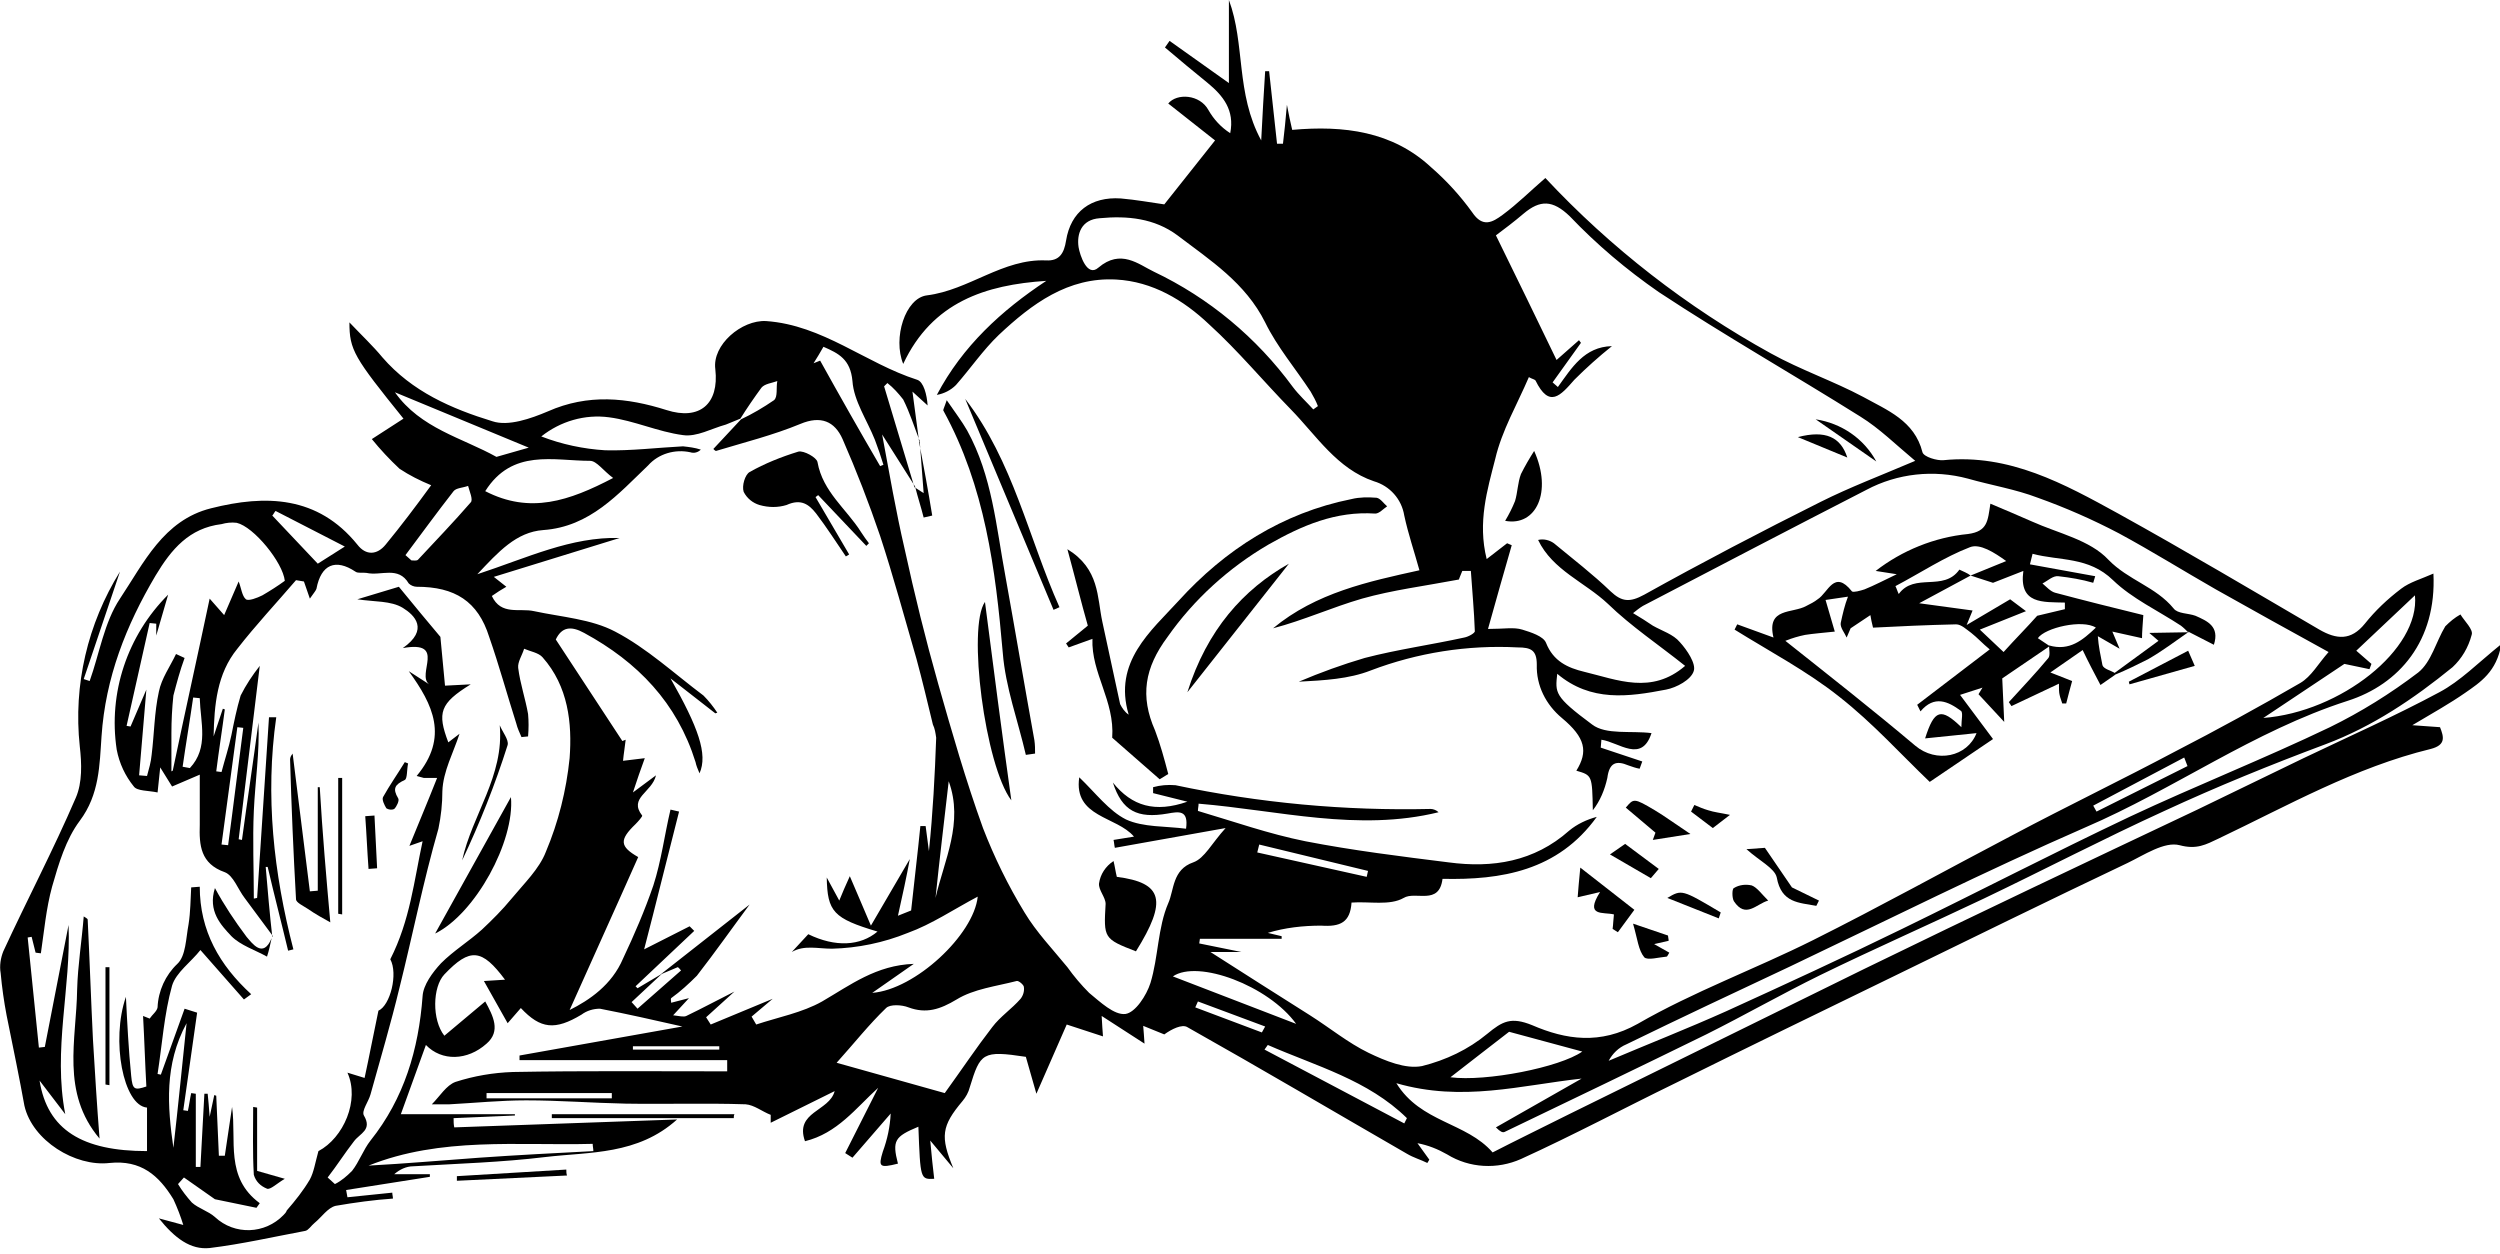 <?xml version="1.0" encoding="UTF-8"?> <svg xmlns="http://www.w3.org/2000/svg" xmlns:xlink="http://www.w3.org/1999/xlink" version="1.1" id="Layer_1" x="0px" y="0px" viewBox="0 0 379.2 190.2" style="enable-background:new 0 0 379.2 190.2;" xml:space="preserve"> <g id="Group_781"> <path id="Path_536" d="M138.8,73.8l-5-7.9c1.1,5.9,2.1,11.7,3.4,17.3c1.5,6.9,3.2,13.8,5.1,20.5c2.1,7.4,4.2,14.7,6.8,21.9 c1.7,4.4,3.8,8.7,6.3,12.8c1.8,3,4.3,5.6,6.5,8.3c1,1.4,2.1,2.7,3.3,3.9c1.7,1.4,3.8,3.4,5.5,3.2c1.5-0.2,3.2-2.8,3.8-4.7 c1.2-3.9,1.1-8.4,2.7-12.1c0.9-2,0.6-5.1,3.8-6.2c1.7-0.6,2.8-2.9,4.9-5.2l-16.8,3c-0.1-0.4-0.1-0.8-0.2-1.2l3.1-0.5 c-2.6-3.1-9.2-2.9-8.3-9c2.5,2.4,4.5,5.1,7.1,6.4c2.6,1.2,6,1,9.1,1.4c0.4-2.9-1.1-2.6-2.8-2.3c-4.6,0.8-6.9-0.4-8.3-4.7 c2.9,3.6,6.4,4.6,11.3,2.9l-5.2-1.3l0-0.9c1.1-0.3,2.2-0.4,3.4-0.3c12.7,2.7,25.7,3.9,38.7,3.6c0.4,0,0.9,0.2,1.2,0.5 c-12.2,3-24.3-0.3-36.4-1.3c0,0.4-0.1,0.7-0.1,1.1c5.4,1.6,10.8,3.5,16.3,4.6c7.2,1.4,14.5,2.3,21.7,3.2c6.7,0.9,13-0.1,18.3-4.8 c1.2-1,2.7-1.7,4.2-2.1c-5.9,8.2-14.5,9.6-23.4,9.4c-0.5,4.1-4.1,1.8-5.9,2.9c-2.1,1.2-5.2,0.5-7.9,0.7c-0.2,3-1.7,3.7-4.6,3.5 c-2.7,0-5.5,0.3-8.1,1.1l2.1,0.5c0,0.1,0,0.2,0,0.4H182l-0.1,0.7l6.4,1.3h-4.7c5.3,3.4,10.2,6.5,15.1,9.6c3,1.9,5.8,4.2,8.9,5.7 c2.5,1.2,5.6,2.5,8.1,2c3.6-0.9,7-2.5,9.9-4.9c2.3-1.9,3.6-2.6,6.8-1.3c5.1,2.2,10.3,3,16-0.2c8.5-4.9,17.8-8.3,26.6-12.7 c10.2-5.1,20.3-10.7,30.4-16c8.1-4.3,16.4-8.3,24.5-12.6c6.4-3.3,12.8-6.8,19-10.4c1.7-1,2.7-2.9,4.3-4.7c-6-3.3-11.6-6.4-17.1-9.5 c-4.9-2.8-9.7-5.8-14.7-8.5c-4-2.1-8.1-3.9-12.3-5.4c-3.4-1.3-7.1-1.9-10.6-2.9c-5.2-1.4-10.7-0.8-15.4,1.7 c-11.3,5.8-22.6,11.7-33.9,17.6c-0.5,0.3-1,0.7-1.5,1.1c1.2,0.7,2.1,1.3,3,1.9c1.4,0.8,3.1,1.3,4.1,2.5c1.1,1.2,2.5,3.3,2.1,4.4 c-0.4,1.3-2.6,2.5-4.2,2.8c-5.7,1.1-11.4,1.9-16.5-2.4c-0.3,2.9-0.5,3.4,5.3,7.7c2.1,1.6,5.9,0.9,9,1.3c-1.5,4.6-4.9,1.4-7.6,1 l-0.1,1.2l6.3,2.1l-0.4,1.1c-0.6-0.1-1.1-0.3-1.7-0.5c-1.9-0.8-2.9-0.4-3.2,1.9c-0.4,1.8-1.1,3.5-2.2,4.9c-0.1-5.3-0.1-5.3-2.5-6 c1.8-2.9,1.4-5-2.2-8c-2.4-2-3.9-4.9-3.8-8.1c0-2.2-0.9-2.6-2.9-2.6c-7.6-0.4-15.2,0.8-22.3,3.5c-3.3,1.3-7.1,1.5-10.9,1.7 c3.3-1.4,6.6-2.6,10-3.6c5-1.3,10.1-2,15.1-3.1c0.6-0.1,1.7-0.7,1.6-1c-0.1-3-0.4-6.1-0.6-9.1h-1.3c-0.3,0.7-0.6,1.5-0.5,1.3 c-5.3,1-10.1,1.6-14.7,2.9c-4.5,1.3-8.9,3.3-13.5,4.5c6.5-5.4,14.5-7.1,22.2-8.8c-0.8-2.9-1.7-5.5-2.3-8.3 c-0.4-2.5-2.2-4.5-4.6-5.2c-5.6-1.9-8.7-6.9-12.6-10.9c-4.2-4.3-8-8.9-12.4-12.9c-3.9-3.7-8.6-6.5-14.1-6.8 c-7.3-0.4-12.8,3.7-17.8,8.4c-2.4,2.3-4.3,5.1-6.5,7.6c-0.8,0.8-1.8,1.3-2.9,1.5c3.9-7.4,9.8-12.8,16.6-17.3 c-9.2,0.6-17.3,3.2-21.7,12.6c-1.6-3.9,0.3-10,3.6-10.4c6.4-0.8,11.5-5.6,18.1-5.3c2,0.1,2.7-1.1,3-3c0.7-4.4,3.8-6.7,8.3-6.4 c2.3,0.2,4.5,0.6,6.6,0.9l7.7-9.7l-7.1-5.6c1.3-1.6,4.8-1.4,6.1,1c0.8,1.4,1.9,2.6,3.3,3.5c0.7-3.5-1.1-5.7-3.4-7.6 c-2.2-1.8-4.4-3.6-6.5-5.4l0.7-1l9,6.4V0c2.5,6.7,1,14.1,4.9,21.3c0.2-4.1,0.4-7.3,0.6-10.5l0.6,0c0.4,3.7,0.8,7.3,1.2,11l0.9,0 c0.2-1.7,0.4-3.5,0.6-5.9c0.3,1.6,0.5,2.5,0.8,3.8c7.8-0.7,15.2,0.2,21.1,5.7c2.3,2,4.4,4.3,6.2,6.8c1.6,2.4,3.1,1.5,4.6,0.4 c2.3-1.7,4.3-3.7,6.5-5.6c9.9,10.6,21.5,19.6,34.2,26.6c4.5,2.5,9.5,4.2,14,6.6c3.6,2,7.8,3.6,9,8.4c0.2,0.7,2.2,1.3,3.2,1.2 c10-1,18.3,3.6,26.5,8.1c10.3,5.7,20.4,11.7,30.5,17.6c2.6,1.5,4.8,1.7,6.9-0.9c1.6-2,3.4-3.7,5.5-5.3c1.3-1,3.1-1.5,4.9-2.3 c0.5,10.2-5.2,16.8-13,19.3c-14.3,4.6-26.3,13.4-39.8,19.2c-15.1,6.6-29.9,14-44.8,21.1c-8.3,3.9-16.6,7.8-24.8,11.8 c-1.2,0.5-2.1,1.4-2.7,2.5c5.9-2.5,12-4.9,17.8-7.5c9-4.1,17.9-8.2,26.7-12.5c11.5-5.6,22.9-11.5,34.5-17 c10-4.7,20.4-8.8,30.4-13.6c4.7-2.3,9.2-5.1,13.4-8.3c2-1.6,2.7-4.7,4.1-7c0.7-0.7,1.4-1.3,2.3-1.8c0.6,1,2,2.3,1.7,3.1 c-0.5,1.9-1.5,3.6-2.9,4.9c-5.9,4.8-12.1,9-19.3,11.7c-8.3,3.1-16.4,6.4-24.4,10.1c-9.2,4.2-18.2,8.9-27.4,13.3 c-8.2,3.9-16.6,7.6-24.8,11.6c-5.9,2.9-11.5,6.1-17.3,9c-10.2,5-20.4,9.9-30.6,14.8c-0.3,0.1-0.6,0-1.3-0.7l13-7.4 c-9.2,1-18.1,3.6-28.1,0.7c3.7,6,10.6,5.9,14.6,10.5c3.3-1.7,7.4-3.7,11.6-5.8c14.9-7.3,29.8-14.7,44.7-22 c16.8-8.2,33.7-16.2,50.6-24.2c5.4-2.6,10.7-5.2,16.1-7.8c6.9-3.3,13.9-6.4,20.6-10c3.2-1.7,5.8-4.4,9.4-7.3 c-0.7,4.2-3.2,5.8-5.5,7.4s-4.8,3-8,4.9l4.2,0.3c0.6,1.5,0.9,2.7-1.4,3.3c-11.5,2.8-21.7,8.6-32.2,13.6c-1.9,0.9-3.3,1.7-5.9,1 c-2.3-0.6-5.4,1.5-7.9,2.7c-12,5.7-24,11.6-35.9,17.4c-10.9,5.3-21.8,10.6-32.7,16c-7.8,3.8-15.5,7.9-23.4,11.5 c-3.6,1.6-7.8,1.4-11.2-0.7c-1.4-0.8-2.9-1.4-4.5-1.7l1.8,2.5l-0.3,0.5c-1-0.5-2.1-0.8-3.1-1.4c-11.1-6.4-22.1-12.9-33.3-19.2 c-0.8-0.5-2.4,0.3-3.5,1.1l-3.2-1.3c0.1,0.9,0.1,1.5,0.2,2.7l-6.5-4.2c0.1,1.4,0.1,2.1,0.2,3.1l-5.5-1.8l-4.6,10.5l-1.6-5.6 c-6.6-1-6.9-0.6-8.5,4.6c-0.2,0.8-0.6,1.5-1.1,2.1c-3.2,3.8-3.4,5.4-1.4,10.2l-3.5-4.2c0.2,2.3,0.4,4.1,0.6,5.8 c-2.1,0.1-2.1,0.1-2.4-7.9c-3.6,1.5-4,2.1-3.1,5.6c-2.8,0.7-3,0.5-2.3-1.8c0.7-1.9,1.1-3.8,1.2-5.8l-5.8,6.7l-1.1-0.7l5-9.9 c-3.4,3.1-6.2,6.9-11.1,8.1c-1.6-4.5,3.7-4.5,4.5-7.6l-9.7,4.8l0-1.2c-1.3-0.5-2.5-1.5-3.8-1.6c-6.1-0.2-12.1,0-18.2-0.1 c-5-0.1-10.1-0.5-15.1-0.5c-3.9,0-7.8,0.4-11.6,0.6c-0.9,0-1.8,0-2.7,0c1.2-1.2,2.2-2.9,3.6-3.4c2.8-0.9,5.7-1.4,8.7-1.5 c10.8-0.2,21.6-0.1,32.5-0.1l0-1.7H78.8l0-0.7l24.7-4.4c-4.4-1-8.4-1.9-12.5-2.7c-1,0-2,0.3-2.8,0.9c-4,2.4-6.2,2.2-9.2-1l-2,2.3 l-3.6-6.4l3.2-0.2c-3.5-4.7-5.3-4.9-9.2-0.8c-1.8,1.9-1.9,6.9,0,9.3l6.2-5.2c1.2,2.2,2.4,4.5,0.2,6.4c-2.9,2.6-6.8,2.7-9.2,0.2 l-3.8,10.5h17.3c0,0.1,0,0.2,0,0.2l-9.3,0.4c0,0.5,0,0.9,0.1,1.4l33.8-1.2c-6,5.4-13.2,4.9-20,5.7c-6.6,0.8-13.3,1-20,1.4 c-1.1,0-2.1,0.5-2.9,1.2h5.4l0,0.4l-12.7,2c0.1,0.4,0.1,0.7,0.2,1.1l6.8-0.7c0,0.3,0.1,0.6,0.1,0.9c-2.9,0.2-5.8,0.6-8.7,1.1 c-1.2,0.3-2.1,1.7-3.2,2.6c-0.5,0.4-0.9,1.1-1.4,1.2c-4.8,0.9-9.6,2-14.5,2.6c-2.9,0.3-5.3-1.5-7.7-4.5l3.7,1 c-0.4-1.3-0.9-2.6-1.5-3.9c-2.2-3.6-4.9-6-9.7-5.5c-5.2,0.6-11.7-3.4-12.9-8.7C3,163.8,2,158.9,1,154c-0.4-2.1-0.7-4.2-0.9-6.4 c-0.2-1.1,0-2.3,0.4-3.3c3.6-7.8,7.6-15.4,11-23.3c1-2.3,0.9-5.2,0.6-7.8c-1-9.3,1.2-18.6,6.1-26.5l-5.5,16.3l0.9,0.3 c1.5-4.2,2.2-8.9,4.6-12.5c3.6-5.4,6.6-11.9,13.8-13.7c8.3-2.1,16.2-1.9,22.2,5.5c1.3,1.7,3,1.6,4.3,0c2.3-2.8,4.5-5.7,6.9-9 c-1.7-0.7-3.3-1.5-4.8-2.5c-1.5-1.4-2.9-2.9-4.2-4.5l4.8-3.1C53.7,54.2,53,53.1,53,48.9c1.9,2,3.6,3.6,5,5.3 c4.5,5.2,10.5,7.8,16.7,9.7c2.4,0.8,5.8-0.4,8.4-1.5c6.1-2.7,12-2.1,18-0.2c5,1.6,8-0.9,7.4-6.2c-0.5-3.7,4-7.5,7.7-7.3 c8.6,0.6,15.1,6.4,22.9,8.9c1,0.3,1.5,2.3,1.6,3.9l-2.3-2.1c0.4,3,0.7,5.3,1,7.5l0.1,0c-0.8-2.1-1.5-4.3-2.5-6.3 c-0.7-0.9-1.5-1.8-2.4-2.5l-0.5,0.5l4.6,15.3L138.8,73.8z M120.1,144.4l2.5-2.7c4.1,2,7.9,1.8,10.5-0.4c-6.7-2-7.6-3-7.7-8.2 l1.9,3.5c0.5-1.2,0.9-2.2,1.6-3.7c1.1,2.5,1.9,4.5,3.2,7.5l5.9-10.1c-0.5,2.7-1.1,5.5-1.8,8.6l2-0.8c0.5-4.7,1-8.7,1.4-12.8l0.8,0 l0.5,3.8c0.6-5.8,0.9-11.5,1.1-17.2c-0.1-0.7-0.2-1.4-0.5-2c-0.8-3.3-1.6-6.7-2.5-10c-1.8-6.2-3.5-12.5-5.5-18.6 c-1.7-5-3.6-9.9-5.7-14.7c-1.2-2.7-3.3-3.6-6.4-2.3c-4.1,1.7-8.5,2.8-12.8,4.1c-0.1,0-0.3-0.2-0.4-0.3l4.2-4.5 c1.7-0.8,3.4-1.8,5-2.9c0.6-0.5,0.3-1.9,0.5-2.9c-0.8,0.3-1.9,0.4-2.4,1c-1.1,1.5-2.2,3.1-3.2,4.7c-0.7,0.3-1.5,0.6-2.2,0.9 c-2.2,0.6-4.4,1.9-6.5,1.6c-3.8-0.5-7.4-2.2-11.2-2.7c-3.7-0.5-7.4,0.6-10.3,2.9c3.1,1.2,6.4,1.9,9.7,2.1c3.9,0.1,7.9-0.4,11.8-0.6 c0.9,0.1,1.8,0.2,2.7,0.5c-0.4,0.4-1,0.6-1.6,0.4c-2.3-0.5-4.8,0.2-6.4,2c-4.5,4.3-8.8,9.3-15.9,9.8c-4.1,0.3-6.8,3.3-10,6.7 c7.6-2.5,14.2-5.7,21.6-5.5l-19.1,5.9l1.9,1.5c-0.7,0.4-1.5,0.9-2.2,1.4c1.4,3,4.2,1.8,6.4,2.3c4.2,0.9,8.7,1.2,12.3,3.1 c4.8,2.5,9,6.4,13.4,9.7c0.8,0.8,1.5,1.7,2.1,2.6l-0.3,0.1l-6.8-5.3c4.2,7.4,5.7,11.5,4.4,14.4c-0.3-0.7-0.5-1.2-0.6-1.7 c-2.8-9-8.8-15.2-16.9-19.6c-2-1.1-3.4-0.9-4.3,1l10.1,15.4l0.5-0.2c-0.1,1-0.3,2.1-0.4,3.2l3.3-0.4c-0.6,1.6-1.2,3.4-1.8,5.2 l3.5-2.6c-0.6,2.6-4.2,3.4-2.1,6.1c0.1,0.1-0.6,0.9-1,1.3c-2.5,2.4-2.4,3.4,0.4,5c-3.5,7.9-7.1,15.8-10.4,23.2 c3-1.5,6.4-3.8,8.1-7.8c1.7-3.6,3.3-7.3,4.6-11.1c1.2-3.7,1.7-7.7,2.6-11.5l1.3,0.3c-1.8,7-3.5,14-5.3,20.9l6.9-3.5l0.7,0.7 l-8.9,8.4l0.3,0.3c1.2-0.7,2.5-1.5,3.7-2.2l-4.6,4.3l0.9,1l6.6-5.8c-0.2-0.2-0.3-0.4-0.5-0.5l-2.6,1.1l13.5-10.6 c-2.6,3.5-5.2,7.2-8,10.8c-1.2,1.2-2.5,2.4-3.9,3.4c-0.1,0.1,0,0.4,0,0.7l2.7-0.7l-2.4,2.6c0.9,0.1,1.6,0.3,2,0.1 c2.5-1.2,4.9-2.5,7.3-3.7c-1.4,1.3-2.9,2.6-4.3,3.9l0.7,1.1l9.4-3.9l-3.2,2.7l0.7,1.2c3.3-1.1,7-1.8,10-3.5 c4.3-2.5,8.2-5.5,13.9-5.7l-6.3,4.4c6.5-0.5,15.4-8.8,16-14.6c-3.6,1.9-7,4.2-10.6,5.5c-3.7,1.5-7.6,2.3-11.5,2.4 C124,143.9,122,143.3,120.1,144.4 M23.7,96.4v-1.8l-1-0.1l-3.5,15.6l0.6,0.1l2.4-5.6l-1.1,13l1.2,0.1c0.3-1.1,0.6-2.1,0.7-3.2 c0.4-3.2,0.4-6.4,1.1-9.6c0.4-2,1.7-3.8,2.6-5.7l1.3,0.6c-0.7,1.9-1.2,3.8-1.7,5.7c-0.2,1.9-0.3,3.8-0.3,5.7c0,1.9,0,3.9,0,5.8 l0.2-0.1c1.8-8.6,3.7-17.1,5.6-26.1l2.2,2.5l2.2-5.1c0.4,1,0.5,2.2,1.1,2.7c0.4,0.3,1.7-0.2,2.5-0.6c1.2-0.7,2.3-1.4,3.4-2.2 c-0.3-2.8-4.7-8.2-7.3-8.8c-0.8-0.1-1.6,0-2.3,0.2c-4.9,0.6-7.6,3.8-10,7.8c-4.5,7.6-7.6,15.5-8.2,24.4c-0.3,4.3-0.3,8.8-3.3,12.8 c-2.1,2.8-3.2,6.5-4.2,10c-0.9,3.3-1.2,6.7-1.7,10.1l-0.8-0.1c-0.2-0.8-0.4-1.6-0.6-2.4l-0.6,0.1l1.7,16.7l0.9-0.1 c1.2-6.2,2.4-12.4,3.6-18.5c0.4,9.5-2.4,18.9-0.5,28.7l-3.9-5.1c1.2,7.5,6.5,10.7,16.3,10.7V168c-3.6-0.3-5.5-10.2-3.2-16.8 c0.2,4,0.4,8,0.8,12c0.2,2.1,0.5,2.2,2.3,1.6c-0.2-3.6-0.3-7.1-0.5-10.7l1,0.4c0.4-0.6,1.1-1.1,1.2-1.7c0.1-2.5,1.2-4.9,3-6.6 c1.3-1.2,1.3-3.9,1.7-6c0.3-1.9,0.3-3.8,0.4-5.6l1.3-0.1c0,6.7,3,11.9,7.8,16.3l-1.1,0.8l-6.6-7.5c-1.4,1.8-3.7,3.4-4.3,5.4 c-1.2,4.3-1.5,8.9-2.2,13.4l0.5,0.1l3.6-10l1.9,0.6l-2.1,14.8l0.7,0.1c0.2-0.9,0.3-1.8,0.5-2.7l0.7,0.1V177l0.7,0 c0.2-3.7,0.4-7.4,0.6-11.1l0.5,0c0.1,1,0.2,2,0.3,3.5c0.3-1.4,0.5-2.3,0.7-3.3l0.3,0.1l0.4,9.1l0.9,0l1.1-7.4 c0.7,5.1-1.1,10.7,4.2,14.6l-0.5,0.7l-6.3-1.3l-4.7-3.3l-0.9,1c0.6,1,1.3,1.9,2.1,2.8c1,0.9,2.5,1.3,3.5,2.2 c3,2.8,7.6,2.6,10.4-0.3c0.2-0.2,0.4-0.4,0.5-0.7c1.3-1.5,2.5-3,3.5-4.7c0.6-1.1,0.8-2.5,1.3-4.3c3.8-2,6.3-7.7,4.4-11.9l2.6,0.8 c0.7-3.2,1.3-6.4,2.1-10.2c1.8-0.8,3-5.6,1.8-7.8c3-5.9,3.6-11.9,4.9-17.9l-2,0.7c1.3-3.2,2.7-6.5,4.2-10.3c-0.7,0-1.3,0-2,0 c-0.4-0.1-0.7-0.2-1.1-0.3c4.9-5.9,2.5-10.8-1.2-15.9l3.1,2c-2-1.5,2.7-6.7-4-5.5c4-2.8,1.8-5,0-6.1c-1.8-1.1-4.3-0.9-6.9-1.3 l6.3-1.9c2.2,2.7,4.7,5.7,6.3,7.6c0.3,3.2,0.5,5.3,0.7,7.4l3.9-0.2c-4.7,2.9-5.1,4.3-3.4,8.8l1.7-1.3c-0.9,2.8-2.5,5.7-2.6,8.7 c0,1.9-0.2,3.8-0.6,5.7c-2.3,8-3.9,16.1-5.9,24.1c-1.3,5.4-2.9,10.8-4.4,16.2c-0.3,1.1-1.4,2.5-1,3.2c1.3,2.2-0.6,2.7-1.5,3.9 c-1.4,1.8-2.6,3.7-4,5.5l1.1,1c1-0.5,1.8-1.2,2.6-2c1.1-1.4,1.7-3.2,2.8-4.6c5.1-6.4,7.3-13.8,7.9-21.9c0.1-1.7,1.5-3.6,2.8-5 c1.9-1.9,4.2-3.3,6.2-5.1c1.6-1.5,3.1-3,4.5-4.7c1.9-2.3,4.2-4.5,5.2-7.1c1.9-4.5,3.1-9.3,3.6-14.2c0.4-5.3-0.2-10.9-4.1-15.3 c-0.6-0.7-1.9-0.9-2.8-1.3c-0.3,1-1,2-0.9,2.9c0.3,2.4,1.1,4.7,1.5,7c0.1,1.1,0.1,2.2,0,3.4l-1,0.1c-0.3-0.7-0.6-1.3-0.8-2.1 c-1.4-4.4-2.6-8.8-4.1-13.1C72.5,91.2,69,89,63.2,89c-0.4,0-0.9-0.2-1.2-0.5c-1.6-2.7-4.2-1.1-6.4-1.6c-0.6-0.1-1.3,0.1-1.7-0.2 c-3-2-5.2-1.1-5.9,2.6c-0.1,0.3-0.3,0.5-1,1.5l-0.9-2.6L44.9,88c-3,3.5-6.1,6.8-8.9,10.4c-3.1,3.8-3.5,8.5-3.6,13.3l1.4-4.2 l0.3,0.1c-0.4,3.1-0.9,6.2-1.3,9.4l0.8,0.1c0.5-1.9,1.1-3.7,1.5-5.6c0.4-2,0.8-4,1.4-6c0.8-1.6,1.8-3.1,2.9-4.5l-3.2,26.3l0.5,0.1 c0.8-5.9,1.7-11.8,2.5-17.8c0.2,4.5-0.5,8.9-0.7,13.4c-0.2,4.4,0,8.9,0,13.3l0.5-0.1c0.6-9.1,1.2-18.3,1.8-27.4l1.1,0 c-1.7,11.9-0.4,23.6,2.6,35.2l-0.8,0.2c-1-4.2-2.1-8.4-3.1-12.7l-0.3,0c0.3,3.5,0.6,7.1,1,10.6l0.1-0.1c-1.4-1.9-2.9-3.9-4.3-5.8 c-1-1.3-1.7-3.4-3-3.9c-3.7-1.3-3.9-4.1-3.8-7.2c0-2.4,0-4.8,0-7.6l-4.2,1.8l-1.8-2.9l-0.4,3.8c-1.4-0.3-3.1-0.2-3.6-0.9 c-1.3-1.6-2.2-3.5-2.6-5.6c-1.3-8.6,1.6-17.3,7.8-23.5L23.7,96.4z M231.9,57.2c-1.8,4.2-4.1,8.1-5.1,12.4 c-1.2,4.7-2.7,9.6-1.3,15.2l3.1-2.4l0.7,0.3c-1.2,4.1-2.3,8.1-3.6,12.7c2.5,0,3.9-0.3,5.2,0.1c1.3,0.4,3.2,1,3.6,2 c1.1,2.8,3.3,3.8,5.8,4.4c5,1.2,10.2,3.5,15.3-0.9c-4-3.2-8.2-6-11.7-9.4c-3.5-3.3-8.4-5.1-10.6-9.7c0.8-0.2,1.7,0,2.4,0.5 c2.9,2.4,5.9,4.7,8.6,7.3c1.7,1.6,2.9,1.7,5.1,0.5c8.8-4.9,17.8-9.6,26.8-14.1c4.4-2.2,8.9-3.9,14.3-6.2c-3-2.5-5.4-4.9-8.3-6.7 c-10.2-6.4-20.6-12.3-30.6-18.9c-4.9-3.4-9.4-7.2-13.5-11.5c-2.6-2.5-4.5-2.5-7-0.4c-1.4,1.2-3,2.4-4.2,3.3 c3.2,6.5,6.2,12.7,9.2,18.9l3.4-3l0.3,0.4l-4.3,6l0.8,0.7c2.1-2.9,4-6.1,8.2-6.2c-2,1.6-3.9,3.3-5.7,5.1c-2.1,2.4-3.8,4.4-5.9,0.1 C232.7,57.5,232.4,57.5,231.9,57.2 M143.3,165.8c2.6-3.6,4.8-6.9,7.2-10c1.2-1.6,3-2.8,4.3-4.3c0.4-0.5,0.6-1.2,0.5-1.8 c0-0.3-0.8-1-1.1-0.9c-3.1,0.8-6.5,1.2-9.1,2.8c-2.5,1.5-4.6,2.2-7.3,1.2c-1-0.4-2.8-0.5-3.4,0.1c-2.6,2.5-4.8,5.3-7.5,8.3 L143.3,165.8 M199.2,62.1l0.7-0.5c-0.3-0.8-0.7-1.5-1.1-2.2c-2.3-3.5-5.1-6.8-6.9-10.5c-3-6-8.3-9.4-13.3-13.2 c-3.5-2.6-7.6-3-11.8-2.6c-2.8,0.2-3.5,2.4-3.2,4.4c0.2,1.2,1.3,4.6,3,3.1c3.4-2.9,6.1-0.5,8.4,0.6c8.4,4,15.6,10,21.1,17.5 C197,59.9,198.2,61,199.2,62.1 M73.6,74.5c6.8,3.5,12.7,1.5,19.4-2c-1.5-1.1-2.5-2.6-3.5-2.6C84,69.9,77.7,68,73.6,74.5 M343.3,108.9c11.7-0.9,23.8-10.4,23-18.6l-8.9,8.4l2.3,2l-0.3,0.8l-3.8-0.8L343.3,108.9 M220,163.4c5.4,0.7,16.6-1.5,20-3.9 l-11.1-3C226.2,158.6,223.2,160.9,220,163.4 M90,174.6c0-0.4-0.1-0.7-0.1-1.1c-11.4,0.3-23-1.1-34,3.3c5.6-0.3,11.2-0.8,16.8-1.2 C78.4,175.2,84.2,174.9,90,174.6 M80.2,67.9l-20.3-8.4c3.9,5.5,10.2,6.9,15.4,9.8L80.2,67.9 M177.9,148.1l18.7,7.2 C192.4,149.5,181.7,145.5,177.9,148.1 M133.5,70.7l0.5-0.2c-0.4-1.3-0.8-2.5-1.3-3.8c-1.2-3-3.2-5.9-3.4-8.9 c-0.3-3.3-2.1-4.2-4.4-5.2c-0.5,0.9-1,1.7-1.5,2.5l1-0.4C127.4,60.1,130.4,65.4,133.5,70.7 M61.5,84.2l0.9,0.8c0.3,0,0.8,0.1,1-0.1 c2.7-2.9,5.4-5.7,8-8.7c0.4-0.4-0.2-1.7-0.4-2.5c-0.8,0.3-1.8,0.3-2.2,0.8C66.3,77.7,63.9,81,61.5,84.2 M192.3,158.5l-0.5,0.7 l21.2,11.2l0.4-0.8C207.5,163.8,199.6,161.7,192.3,158.5 M41.8,77.5c-0.2,0.2-0.3,0.5-0.5,0.7l6.9,7.3l4.1-2.6L41.8,77.5 M28.3,155.2c-3.4,6.3-2.9,12.6-2,18.9C27,168,27.6,161.9,28.3,155.2 M141.9,136.2c1.3-5.7,4.3-11.4,2-17.7 C143.2,124.6,142.5,130.4,141.9,136.2 M30.3,105.9l-1-0.1c-0.5,3.5-1.1,7-1.6,10.5l1.1,0.2C31.7,113.4,30.4,109.6,30.3,105.9 M92.8,166.6l0-0.8h-19c0,0.2,0,0.5,0,0.8H92.8z M191,128.1c-0.1,0.4-0.2,0.8-0.3,1.2l16.6,3.7l0.2-0.9L191,128.1 M36.9,110.4 l-0.9-0.1l-2.4,17.8l1,0.1C35.4,122.3,36.1,116.4,36.9,110.4 M331.8,116.2l-0.5-1.3c-4.6,2.4-9.2,4.9-13.8,7.3 c0.2,0.3,0.3,0.6,0.5,0.9L331.8,116.2 M191.4,156.6l0.5-0.9l-10.2-3.8l-0.4,0.9L191.4,156.6 M109.1,159.2c0-0.2,0-0.4,0-0.5H96 c0,0.2,0,0.4,0,0.5H109.1z"></path> <path id="Path_537" d="M320.9,102.3l-2.3,1.6c-1-1.9-1.8-3.4-2.7-5.3L311,102l3.3,1.3c-0.3,1.1-0.6,2.2-0.9,3.4l-0.6,0 c-0.1-0.4-0.3-0.8-0.4-1.3c-0.1-0.4-0.1-0.9-0.1-1.7l-7.2,3.4c-0.1-0.2-0.3-0.4-0.4-0.6c2-2.2,4.1-4.4,6-6.7 c0.3-0.4,0.1-1.3,0.1-1.9c3.1,0.9,5.1-0.8,7.1-2.7c-2-1.3-7.7,0-8.8,1.6l1.8,1.2l-7.2,4.9c0.1,2.2,0.2,4.1,0.3,6.6l-3.9-4.2l0.6-1 l-3.4,1.1l5,6.7l-9.6,6.5c-4.3-4.1-8.6-8.9-13.7-12.9c-4.9-3.9-10.6-6.9-15.9-10.2l0.4-0.8l5.5,2c-1.1-4.6,2.9-3.6,5-4.8 c0.6-0.3,1.2-0.6,1.7-1c1.6-1,2.5-4.6,5.2-1.2c0.2,0.2,1.3-0.1,1.9-0.3c1.5-0.6,3-1.4,4.9-2.3l-3.2-0.5c4-3.1,8.9-5.1,14-5.6 c3-0.4,3-2,3.4-4.6c2.2,0.9,4.2,1.8,6.3,2.7c4,1.8,8.8,2.8,11.6,5.8c3,3.1,7.2,4.1,9.9,7.4c0.6,0.8,2.2,0.7,3.3,1.1 c1.8,0.8,3.7,1.6,2.8,4.4l-3.9-2L332,96c-0.4-0.4-0.8-0.8-1.2-1.1c-3.5-2.3-7.4-4.1-10.3-6.9c-3.7-3.6-8.1-2.9-12.2-4l-0.4,1.6 l9.9,1.8c-0.1,0.3-0.2,0.7-0.3,1c-1.7-0.5-3.5-0.8-5.3-1c-0.8-0.1-1.6,0.7-2.4,1.1c0.6,0.5,1.2,1.2,1.9,1.4 c4.5,1.2,8.9,2.3,13.4,3.4c-0.1,1.5-0.2,2.6-0.2,3.5l-4.5-1l1.1,2.6l-3.3-1.9c0.1,1.5,0.4,2.9,0.7,4.4c0.2,0.6,1.3,0.8,1.9,1.2 L320.9,102.3z M298.9,87.3l5.4-2.2c-1.8-1.3-4-2.7-5.5-2.1c-3.9,1.5-7.5,3.9-11.3,5.9c0.2,0.4,0.3,0.8,0.5,1.2 c2.4-3.3,6.8-0.3,9.2-3.7C297.8,86.7,298.4,86.9,298.9,87.3l-7.8,4.2l8.1,1.1l-0.9,2.2l6.6-3.9l2.4,1.8l-7,2.8l3.6,3.4 c1.8-2,3.6-3.8,5.1-5.5l4.2-1c0-0.3,0-0.7,0-1c-3.3-0.1-7,0.3-6.3-4.8l-4.6,1.8C300.8,87.9,299.8,87.6,298.9,87.3 M278.3,95.8 c-1.9,0.2-3.2,0.3-4.5,0.5c-1,0.2-2,0.5-3,0.9c6.8,5.4,13.3,10.5,19.7,15.9c3.2,2.7,7.9,1.7,9.3-1.9L292,112 c1.4-4.4,2.4-4.7,5.5-1.7c0-1.1,0.3-2.3-0.1-2.5c-1.9-1.4-4-2.4-6.1,0.1l-0.5-1l11-8.4c-1.1-0.9-1.9-1.8-2.8-2.5 c-0.7-0.5-1.5-1.3-2.3-1.3c-4.4,0.1-8.8,0.3-12.6,0.5c-0.2-0.8-0.3-1.3-0.4-1.9l-3,2c-0.2,0.5-0.4,0.9-0.6,1.4 c-0.3-0.7-1-1.5-0.9-2.2c0.3-1.4,0.6-2.7,1.1-4l-3.4,0.5L278.3,95.8"></path> <path id="Path_538" d="M175.9,118.2l-7.2-6.3c0.4-5.6-3.2-9.8-3-15l-3.6,1.3l-0.4-0.6l3.3-2.7c-1-3.5-1.9-7.2-3.1-11.6 c4.9,3,4.5,7.3,5.3,11c0.9,4.2,1.8,8.3,2.7,12.5c0.3,0.6,0.7,1.2,1.3,1.6c-2.4-8,3.4-12.7,7.6-17.3c7-7.7,15.7-13.3,26.2-15.4 c1.2-0.3,2.5-0.3,3.8-0.2c0.6,0.1,1.1,0.9,1.6,1.3c-0.6,0.4-1.2,1.1-1.8,1.1c-6-0.4-11.1,1.8-16.2,4.7c-6,3.5-11.3,8.3-15.3,14 c-3.5,4.7-4.2,9-1.9,14.2c0.8,2.1,1.4,4.3,2,6.6L175.9,118.2"></path> <path id="Path_539" d="M155.6,114.5c-1.2-5.2-3.1-10.3-3.5-15.5c-1.1-12.7-2.7-25.2-9-36.7c-0.1-0.1,0.1-0.4,0.5-1.6 c1.3,1.9,2.3,3.2,3.1,4.6c3.8,6.9,4.4,14.6,5.8,22.1c1.5,8.3,2.9,16.6,4.4,24.9c0.1,0.7,0.1,1.3,0.1,2L155.6,114.5"></path> <path id="Path_540" d="M172.3,144.3c-4.9-1.9-4.9-2-4.6-7.2c0-1-1.1-2.1-1-3.1c0.2-1.4,1-2.6,2.2-3.4c0.2,0.8,0.3,1.6,0.5,2.4 C176.4,133.9,177.1,136.6,172.3,144.3"></path> <path id="Path_541" d="M149.4,91.3c1.3,10.1,2.6,20.1,4,30.1C149.4,116.1,146.7,95.1,149.4,91.3"></path> <path id="Path_542" d="M159.8,92.5l-13.4-32c7.3,9.5,9.6,21.1,14.3,31.6L159.8,92.5"></path> <path id="Path_543" d="M180.1,105c3-9.5,8.5-15.6,15.4-19.5L180.1,105"></path> <path id="Path_544" d="M242.7,135.3l-3.4,0.8c0.1-1.3,0.2-2.5,0.4-4.5l8.2,6.4c-0.9,1.2-1.7,2.3-2.5,3.4l-0.8-0.5 c0.1-0.7,0.1-1.4,0.2-2.2C243.2,138.3,240.3,139.1,242.7,135.3"></path> <path id="Path_545" d="M251.1,126.3l-4.5-3.8c1.2-1.4,1.2-1.5,4.4,0.4c1.5,0.9,3,2,5.4,3.6l-5.7,0.9L251.1,126.3"></path> <path id="Path_546" d="M111.3,169.6H83.7c0-0.2,0-0.4,0-0.6h27.7C111.3,169.2,111.3,169.4,111.3,169.6"></path> <path id="Path_547" d="M267.7,128.6l4.1,6l4.1,2l-0.4,0.8c-2.6-0.5-5.3-0.4-6-4.3c-0.3-1.4-2.6-2.5-4.6-4.3L267.7,128.6"></path> <path id="Path_548" d="M331.9,95.9c-2,1.4-4,2.9-6.1,4.1c-1.6,0.8-3.2,1.6-4.9,2.3l-0.2-0.2l6.7-4.9l-1.4-1.2L331.9,95.9 L331.9,95.9"></path> <path id="Path_549" d="M253.1,142.7l-2.2,0.5l2.3,1.3c-0.2,0.3-0.3,0.6-0.4,0.6c-1.2,0.1-2.9,0.6-3.4,0.1c-0.9-1.1-1-2.7-1.7-5.1 l5.3,1.8C253,142.1,253.1,142.4,253.1,142.7"></path> <path id="Path_550" d="M332.9,101l-9.9,2.8l-0.1-0.4l9-4.7L332.9,101"></path> <path id="Path_551" d="M69.3,178.4l16.6-1c0,0.3,0,0.6,0.1,0.9l-16.7,0.8C69.3,178.9,69.3,178.7,69.3,178.4"></path> <path id="Path_552" d="M244.2,129.6l2.3-1.6l5.1,3.8l-1.2,1.4L244.2,129.6"></path> <path id="Path_553" d="M268.2,136.6c-1.8,0.5-3.4,2.8-5.2,0.1c-0.3-0.5-0.3-1.9,0-2c0.8-0.5,1.8-0.6,2.7-0.4 C266.5,134.6,267.2,135.6,268.2,136.6"></path> <path id="Path_554" d="M252.9,136.2c2.2-1.3,2.2-1.3,8.1,2.2c-0.1,0.3-0.2,0.6-0.3,0.9L252.9,136.2"></path> <path id="Path_555" d="M259.8,125.6l-3.3-2.5l0.5-1c0.7,0.3,1.4,0.6,2.1,0.8c0.9,0.3,1.9,0.4,3.3,0.7L259.8,125.6"></path> <path id="Path_556" d="M139.4,67c0.7,3.7,1.4,7.5,2,11.2l-1.3,0.3c-0.4-1.6-0.9-3.1-1.3-4.7l-0.1,0.1l1.4,0.9 c-0.2-2.8-0.4-5.3-0.6-7.9L139.4,67z"></path> <path id="Path_557" d="M15.1,172.7c-5.9-7-3.5-15-3.4-22.6c0.1-3.7,0.7-7.3,1-11.1c0.1,0.1,0.6,0.3,0.6,0.5 c0.3,6.1,0.5,12.1,0.8,18.2C14.4,162.7,14.7,167.6,15.1,172.7"></path> <path id="Path_558" d="M50.1,139.9c-0.9-0.5-2.2-1.2-3.5-2.1c-0.6-0.4-1.7-0.9-1.7-1.4c-0.4-7.1-0.7-14.1-0.9-21.2 c0-0.6,0.6-1.1,0.4-0.8c0.8,6.5,1.7,13.6,2.6,20.8l1.2-0.1v-15.7h0.3C48.9,126.3,49.5,133.2,50.1,139.9"></path> <path id="Path_559" d="M77.5,120.9c0.6,6.7-5.4,17.7-11.5,20.7L77.5,120.9"></path> <path id="Path_560" d="M51.3,138.6V118l0.6,0v20.7L51.3,138.6"></path> <path id="Path_561" d="M41.2,142.3c-0.2,0.9-0.4,1.9-0.7,2.8c-1.8-1-4-1.7-5.4-3.1c-1.6-1.7-3.6-3.8-2.5-7.3c1.4,2.6,3,5,4.8,7.4 C38.2,143,39.9,145.5,41.2,142.3L41.2,142.3"></path> <path id="Path_562" d="M75.8,110c0.4,1,1.4,2.2,1.2,3c-1.9,6-4.2,11.8-6.9,17.5C71.6,123.6,76.5,117.7,75.8,110"></path> <path id="Path_563" d="M16,164.5v-17.8l0.6,0v17.9L16,164.5"></path> <path id="Path_564" d="M39,168v9.6l4.2,1.2c-1.2,0.7-2.2,1.7-2.7,1.5c-1-0.4-1.7-1.1-2-2.1c-0.2-3.4-0.1-6.8-0.1-10.3L39,168"></path> <path id="Path_565" d="M61.9,115.8c-0.2,0.9-0.1,2.3-0.5,2.5c-1.5,0.7-1.9,1.3-1,2.8c0.2,0.3-0.2,1.2-0.6,1.6 c-0.4,0.2-0.9,0.1-1.2-0.1c-0.3-0.5-0.7-1.3-0.5-1.7c1-1.8,2.2-3.5,3.3-5.3L61.9,115.8"></path> <path id="Path_566" d="M56.8,123.7l0.4,8l-1.3,0.1c-0.2-2.7-0.3-5.3-0.5-8L56.8,123.7"></path> <path id="Path_567" d="M131.4,82.8l-7.3-7.7l-0.4,0.3l5.1,8.7l-0.5,0.3c-1.5-2.2-2.9-4.4-4.5-6.5c-1.1-1.4-2.3-2.3-4.5-1.3 c-1.3,0.4-2.7,0.4-4.1,0c-1-0.3-1.9-1-2.4-2c-0.3-0.9,0.2-2.6,0.9-3c2.3-1.3,4.8-2.3,7.4-3.1c0.8-0.2,2.8,0.9,2.9,1.6 c0.8,4.5,4.4,7.1,6.6,10.6c0.4,0.6,0.8,1.2,1.2,1.7L131.4,82.8"></path> <path id="Path_568" d="M232.7,68.4c2.8,6.2,0.3,11.5-4.4,10.6c0.6-1,1.1-2,1.5-3c0.4-1.3,0.4-2.8,0.9-4.1 C231.3,70.7,232,69.5,232.7,68.4"></path> <path id="Path_569" d="M280.2,69.4l-7.5-3.1C276.9,65.2,279.2,66.3,280.2,69.4"></path> <path id="Path_570" d="M275.4,63.6c3.9,0.6,7.3,2.9,9.2,6.4L275.4,63.6"></path> </g> </svg> 
